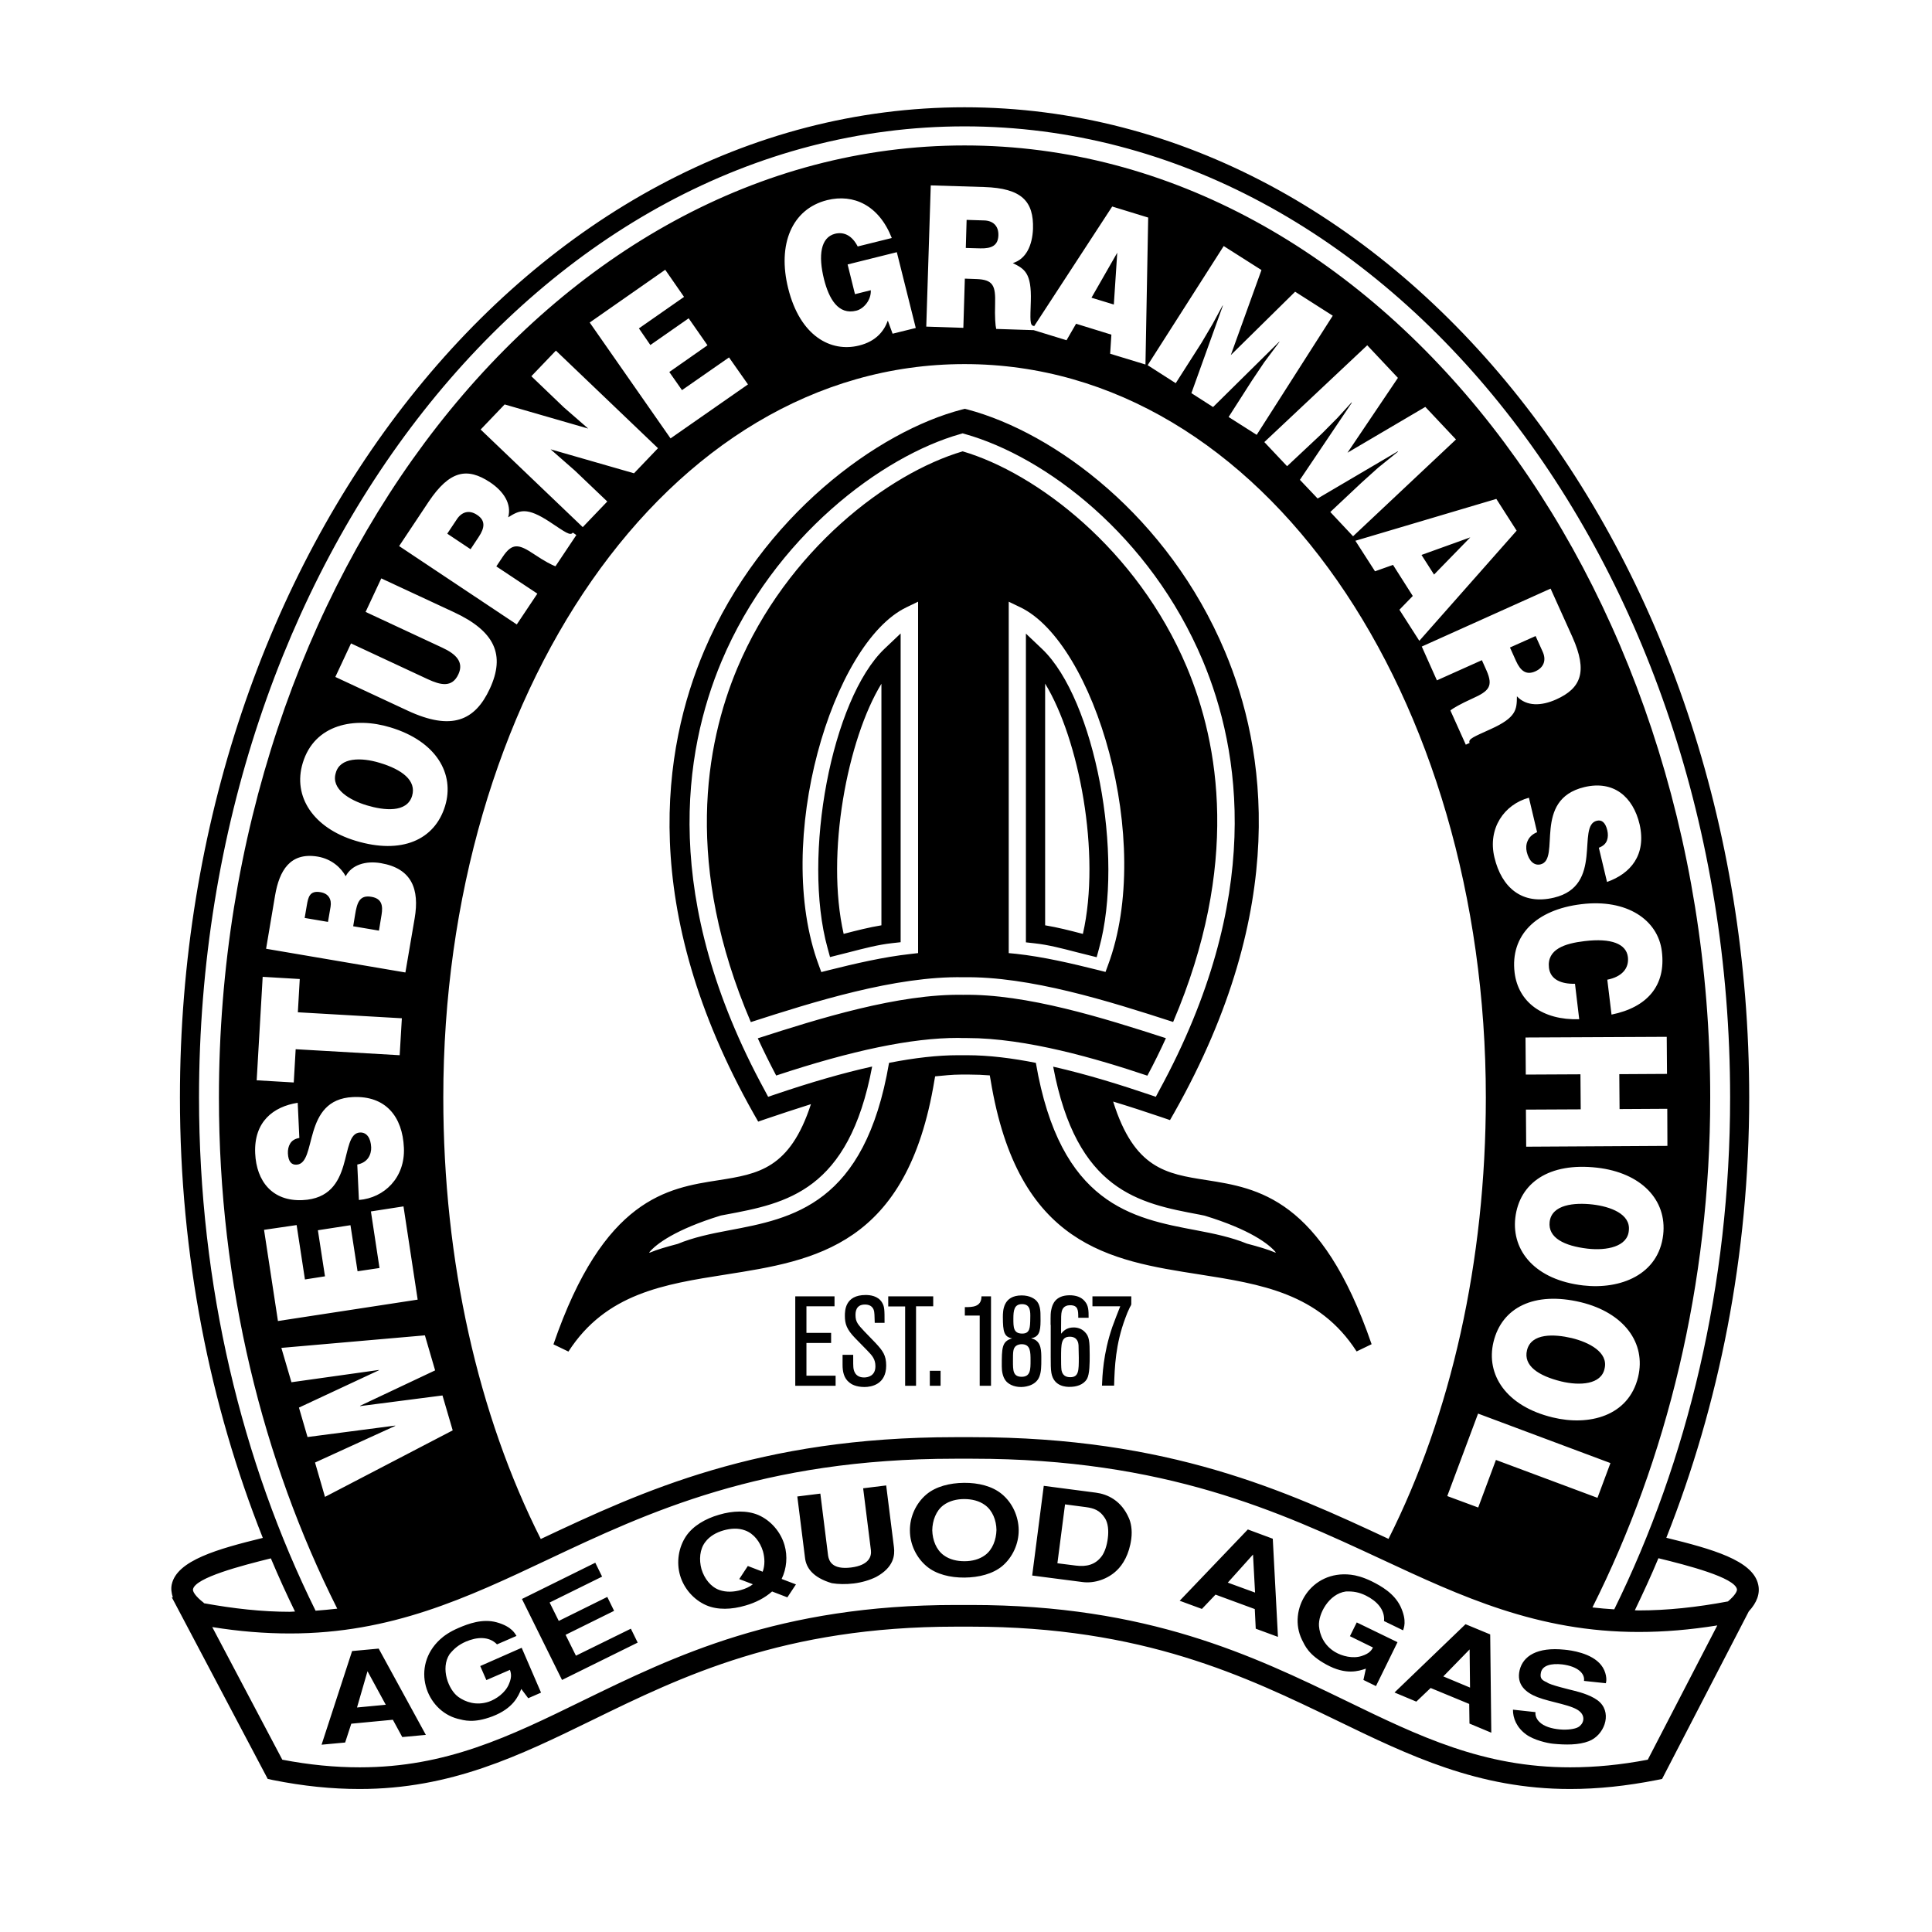 <?xml version="1.0" encoding="UTF-8"?> <svg xmlns="http://www.w3.org/2000/svg" xmlns:xlink="http://www.w3.org/1999/xlink" version="1.1" id="Layer_1" x="0px" y="0px" viewBox="0 0 141.73 141.73" style="enable-background:new 0 0 141.73 141.73;" xml:space="preserve"> <style type="text/css"> .st0{fill:#0A3370;} </style> <path d="M25.83,121.12l-2.24,6.87l1.73-0.16l0.45-1.38l3.05-0.29l0.69,1.27l1.73-0.16l-3.46-6.33L25.83,121.12z M26.19,125.26l0.77-2.66l1.34,2.46L26.19,125.26z M38.27,120.88l1.42,3.29l-0.94,0.41l-0.51-0.68c-0.21,0.52-0.58,1.42-2.11,2.01 c-1.41,0.53-2.08,0.29-2.55,0.18c-2.36-0.62-3.46-3.84-1.29-5.83c0.27-0.25,0.7-0.56,1.36-0.84c0.72-0.31,1.75-0.69,2.78-0.41 c1.16,0.32,1.37,0.88,1.46,1l-1.43,0.62c-0.59-0.61-1.48-0.55-2.29-0.2c-0.52,0.23-0.85,0.5-1.19,0.92 c-0.69,1.05-0.07,2.63,0.65,3.14c0.52,0.37,1.3,0.65,2.22,0.35c0.55-0.19,1.23-0.66,1.49-1.31c0.25-0.57,0.12-0.85,0.07-1.03 l-1.73,0.75l-0.45-1.03L38.27,120.88z M46.28,119.48l0.5,1.02l-5.55,2.74l-2.94-5.94l5.38-2.66l0.5,1.02l-3.85,1.9l0.67,1.35 l3.56-1.76l0.5,1.02l-3.56,1.76l0.76,1.53L46.28,119.48z M57.55,113.34c-0.28-0.96-1-1.8-1.92-2.2c-0.83-0.35-1.87-0.32-2.88-0.02 c-1.01,0.29-1.91,0.82-2.42,1.57c-0.56,0.84-0.72,1.92-0.44,2.88c0.28,0.96,1,1.79,1.92,2.19c0.83,0.36,1.87,0.32,2.88,0.02 c0.74-0.21,1.42-0.56,1.95-1.03l1.12,0.43l0.63-0.95l-1.05-0.4C57.71,115.07,57.79,114.16,57.55,113.34 M55.95,115.3l-1.09-0.42 l-0.63,0.96l1,0.38c-0.25,0.2-0.55,0.33-0.87,0.42c-0.52,0.15-1.08,0.18-1.59,0c-0.64-0.23-1.1-0.84-1.31-1.53 c-0.19-0.69-0.13-1.46,0.28-1.99c0.32-0.43,0.81-0.7,1.33-0.85c0.53-0.15,1.09-0.19,1.59,0c0.64,0.23,1.1,0.84,1.31,1.53 C56.11,114.3,56.12,114.83,55.95,115.3 M65.58,113.51c0.07,0.57,0,1.46-1.3,2.17c-0.48,0.24-1.07,0.41-1.64,0.48 c-0.58,0.07-1.15,0.06-1.62-0.02c-1.44-0.43-1.87-1.16-1.96-1.82l-0.57-4.54l1.69-0.21l0.57,4.56c0.07,0.41,0.32,1.03,1.69,0.86 c1.34-0.17,1.5-0.84,1.45-1.26l-0.57-4.55l1.69-0.21L65.58,113.51z M70.72,108.78c-1.06,0.01-2.07,0.27-2.76,0.85 c-0.77,0.65-1.22,1.65-1.21,2.65c0,1,0.47,2,1.25,2.64c0.69,0.57,1.71,0.82,2.76,0.81c1.06-0.01,2.07-0.27,2.76-0.84 c0.77-0.65,1.22-1.65,1.21-2.65c-0.01-1-0.46-2-1.24-2.64C72.79,109.02,71.77,108.77,70.72,108.78 M72.27,114.08 c-0.43,0.32-0.97,0.45-1.52,0.45c-0.54,0-1.09-0.12-1.52-0.44c-0.55-0.4-0.82-1.11-0.84-1.83c0.01-0.71,0.28-1.44,0.82-1.84 c0.43-0.32,0.98-0.45,1.52-0.45c0.55,0,1.09,0.12,1.53,0.44c0.55,0.4,0.83,1.11,0.84,1.83C73.08,112.95,72.82,113.67,72.27,114.08 M80.39,109.5l-3.82-0.5l-0.85,6.58l3.71,0.48c0.86,0.11,1.84-0.22,2.49-0.85c0.45-0.42,0.92-1.18,1.07-2.32 c0.09-0.68-0.04-1.22-0.17-1.51C82.26,110.07,81.24,109.61,80.39,109.5 M81.27,112.83c-0.06,0.54-0.24,1.07-0.47,1.36 c-0.46,0.6-1.1,0.76-1.88,0.66l-1.35-0.17l0.56-4.32l1.52,0.2c0.61,0.08,1.04,0.24,1.4,0.8C81.29,111.72,81.34,112.28,81.27,112.83 M91.54,112.2l-5,5.23l1.63,0.6l1-1.05l2.88,1.06l0.07,1.44l1.63,0.6l-0.38-7.2L91.54,112.2z M90.07,116.1l1.85-2.06l0.15,2.79 L90.07,116.1z M102.52,120.47l-1.58,3.22l-0.92-0.45l0.18-0.83c-0.53,0.18-1.46,0.49-2.9-0.3c-1.32-0.72-1.57-1.39-1.79-1.82 c-1.07-2.2,0.66-5.12,3.59-4.77c0.36,0.04,0.88,0.17,1.52,0.48c0.7,0.35,1.65,0.88,2.12,1.85c0.51,1.09,0.22,1.61,0.19,1.75 l-1.4-0.68c0.08-0.84-0.54-1.48-1.33-1.87c-0.51-0.25-0.93-0.32-1.47-0.3c-1.25,0.17-2.04,1.66-1.97,2.54 c0.05,0.63,0.36,1.41,1.18,1.9c0.5,0.3,1.31,0.51,1.96,0.29c0.6-0.19,0.73-0.46,0.82-0.62l-1.69-0.83l0.5-1.01L102.52,120.47z M107.51,119.15l-5.21,5.01l1.6,0.67l1.05-1l2.83,1.17l0.02,1.44l1.6,0.67l-0.08-7.21L107.51,119.15z M105.88,122.98l1.93-1.98 l0.03,2.8L105.88,122.98z M114.61,122.1c-0.82-0.09-1.46,0.07-1.57,0.6c-0.09,0.44,0.09,0.56,0.45,0.72 c0.18,0.18,1.72,0.54,2.03,0.62c0.44,0.11,1.4,0.38,1.87,0.86c0.87,0.89,0.26,2.41-0.83,2.83c-0.74,0.29-1.71,0.28-2.62,0.19 c-0.42-0.04-1.4-0.26-1.98-0.68c-0.69-0.5-0.98-1.19-0.97-1.82l1.65,0.18c-0.02,0.17,0.02,0.45,0.28,0.71 c0.34,0.35,0.94,0.51,1.51,0.56c0.57,0.05,1.11-0.03,1.35-0.17c0.39-0.23,0.53-0.74,0.15-1.11c-0.49-0.51-2.12-0.69-3.15-1.09 c-0.87-0.34-1.55-0.93-1.3-1.98c0.25-1.03,1.28-1.71,3.29-1.5c0.44,0.04,1.98,0.23,2.69,1.13c0.39,0.49,0.43,1.11,0.34,1.33 l-1.6-0.17C116.28,122.79,115.78,122.25,114.61,122.1 M70.28,76.14c-3.39,0-7.76,0.91-13.34,2.76c-0.49-0.93-0.94-1.84-1.35-2.73 c4.46-1.44,10.33-3.28,15.07-3.19c4.63-0.08,10.27,1.69,14.87,3.18c-0.41,0.9-0.86,1.82-1.36,2.75c-3.69-1.24-8.87-2.76-13.22-2.76 l-0.33,0L70.28,76.14z M88.5,86.57c-2.95-0.46-5.29-0.83-6.84-5.76c1.19,0.36,2.38,0.75,3.56,1.15l0.61,0.21l0.32-0.56 c8.49-15.04,6.71-26.69,3.71-33.82c-4.16-9.89-12.47-16.04-18.88-17.75l-0.2-0.05l-0.2,0.05c-6.16,1.59-14.71,7.8-18.91,17.67 c-3.05,7.18-4.9,18.91,3.63,34.01l0.32,0.56l0.61-0.21c0.93-0.32,2.07-0.69,3.26-1.07c-1.55,4.75-3.87,5.12-6.78,5.58 c-3.75,0.58-8.42,1.31-12.11,12.04l1.1,0.53c2.75-4.27,7.02-4.94,11.54-5.65c6.54-1.03,13.31-2.09,15.31-14.26l0.05-0.28 c0.63-0.06,1.27-0.13,1.87-0.13h0.34h0.32c0.49,0,0.98,0.02,1.48,0.06l0.06,0.34c2,12.18,8.76,13.24,15.31,14.26 c4.52,0.71,8.79,1.38,11.54,5.65l1.1-0.53C96.93,87.88,92.25,87.16,88.5,86.57z M93.56,91.89c-0.53-0.23-1.26-0.44-2.09-0.66 c-1.12-0.46-2.39-0.73-3.72-0.98c-4.68-0.88-9.98-1.88-11.76-12.28c-1.72-0.34-3.44-0.56-5.04-0.56l-0.33,0l-0.35,0 c-1.47,0-3.16,0.19-5.05,0.56c-1.78,10.41-7.08,11.41-11.76,12.29c-1.34,0.25-2.61,0.52-3.74,0.99c-0.79,0.21-1.51,0.41-2.07,0.65 l-0.02-0.03c0.5-0.61,1.93-1.68,5.25-2.7c0.13-0.02,0.24-0.05,0.37-0.07c4.44-0.83,9.01-1.71,10.73-10.86 c-2.12,0.47-4.48,1.15-7.13,2.05l-0.5,0.17l-0.25-0.47c-7.65-14.04-5.95-24.86-3.17-31.47c3.85-9.15,11.78-15.06,17.52-16.68 l0.17-0.05l0.17,0.05c5.9,1.66,13.58,7.44,17.44,16.61c2.78,6.61,4.49,17.45-3.19,31.54l-0.25,0.47l-0.5-0.17 c-1.98-0.67-4.47-1.46-7.03-2.04c1.72,9.13,6.29,10.02,10.72,10.85c0.13,0.03,0.26,0.05,0.39,0.08c3.31,1.01,4.72,2.08,5.22,2.69 L93.56,91.89z M60.71,69.55l0.18,0.66l1.43-0.36c1.08-0.28,2.11-0.55,3.12-0.66l0.63-0.07V46.47l-1.19,1.13 C61.02,51.29,58.83,62.78,60.71,69.55z M64.66,67.88c-0.91,0.15-1.81,0.38-2.7,0.61l-0.07,0.02c-1.34-5.89,0.29-14.3,2.77-18.35 V67.88z M76.45,47.61l-1.19-1.13v22.65l0.63,0.07c1.02,0.11,2.04,0.38,3.12,0.66l1.44,0.36l0.18-0.66 C82.5,62.78,80.31,51.29,76.45,47.61z M79.44,68.51l-0.08-0.02c-0.88-0.23-1.78-0.46-2.69-0.61V50.15 C79.15,54.21,80.78,62.62,79.44,68.51z M87.06,48.93C83.42,40.3,76.03,34.7,70.62,33.11c-5.45,1.61-12.88,7.23-16.53,15.9 c-2.37,5.64-3.91,14.52,0.99,25.97c4.56-1.47,10.62-3.39,15.59-3.29c4.85-0.08,10.67,1.75,15.39,3.28 C90.97,63.47,89.44,54.59,87.06,48.93z M67.34,69.92l-0.52,0.06c-2.01,0.22-4.1,0.71-6.06,1.2l-0.51,0.13l-0.18-0.49 c-3.4-9.12,1-23.67,6.43-26.27l0.85-0.41V69.92z M81.28,70.81l-0.18,0.49l-0.51-0.13c-1.96-0.49-4.04-0.98-6.06-1.2L74,69.92V44.14 l0.85,0.41C80.28,47.15,84.68,61.69,81.28,70.81z M61.29,101.66h-2.95V95.1h2.88v0.73h-2.06v1.95h1.81v0.74h-1.81v2.4h2.14V101.66z M61.81,99.39h0.78c0,0.69,0,0.76,0.01,0.88c0.01,0.17,0.07,0.78,0.79,0.78c0.26,0,0.83-0.1,0.83-0.82c0-0.52-0.23-0.78-0.6-1.16 l-0.89-0.91c-0.62-0.64-0.75-1.04-0.75-1.63c0-0.36,0-1.53,1.52-1.53c0.33,0,0.9,0.06,1.2,0.54c0.19,0.31,0.19,0.53,0.19,1.5h-0.72 c-0.02-0.62-0.02-0.69-0.04-0.81c-0.02-0.12-0.1-0.53-0.68-0.53c-0.69,0-0.69,0.59-0.69,0.78c0,0.49,0.18,0.69,0.64,1.18l0.83,0.86 c0.54,0.58,0.78,0.91,0.78,1.66c0,1.39-1.1,1.57-1.59,1.57c-0.63,0-0.97-0.21-1.1-0.32c-0.42-0.32-0.51-0.82-0.51-1.31V99.39z M67.2,101.66H66.4v-5.82h-1.24V95.1h3.3v0.73H67.2V101.66z M69,101.66h-0.79v-1.1H69V101.66z M72.7,101.66h-0.83v-5.15h-1.09v-0.62 c0.54,0,1.22,0,1.22-0.79h0.7V101.66z M75.82,98.13c-0.06,0.02-0.14,0.03-0.18,0.04c0.03,0.01,0.13,0.04,0.2,0.07 c0.55,0.24,0.55,0.85,0.55,1.46c0,0.52,0,0.94-0.15,1.31c-0.3,0.73-1.24,0.74-1.33,0.74c-0.58,0-0.96-0.24-1.13-0.46 c-0.22-0.28-0.29-0.69-0.29-1.05c0-1.37,0-1.84,0.76-2.06c-0.59-0.1-0.68-0.49-0.68-1.56c0-0.46,0.01-1.59,1.38-1.59 c0.59,0,0.97,0.24,1.14,0.46c0.24,0.32,0.24,0.79,0.24,1.07C76.35,97.51,76.3,97.96,75.82,98.13z M74.95,98.61 c-0.1,0-0.27,0.02-0.41,0.12c-0.23,0.18-0.23,0.44-0.23,1.12c0,0.68,0,1.15,0.64,1.15c0.65,0,0.65-0.54,0.65-1.19 C75.6,99.17,75.6,98.61,74.95,98.61z M74.98,95.67c-0.58,0-0.64,0.46-0.64,1.07c0,0.62,0,1.09,0.65,1.09c0.57,0,0.58-0.43,0.59-1.13 C75.59,96.24,75.61,95.67,74.98,95.67z M77.07,97.19c0-0.81,0-0.9,0.06-1.15c0.07-0.33,0.28-1.02,1.34-1.02 c0.42,0,0.84,0.11,1.11,0.44c0.28,0.32,0.28,0.7,0.28,1.21h-0.76c0-0.54,0-0.92-0.6-0.92c-0.49,0-0.58,0.34-0.61,0.45 c-0.05,0.19-0.05,0.46-0.05,1.15v0.49c0.15-0.18,0.4-0.46,0.92-0.46c0.29,0,0.6,0.09,0.84,0.35c0.3,0.31,0.34,0.64,0.34,1.69 c0,0.56,0,1.38-0.2,1.74c-0.26,0.43-0.77,0.58-1.27,0.58c-0.22,0-1.16,0-1.34-1.02c-0.05-0.28-0.05-0.68-0.05-1.16V97.19z M79.12,98.68c-0.01-0.14-0.06-0.62-0.64-0.62c-0.64,0-0.64,0.54-0.64,1.54c0,0.28,0,0.71,0.03,0.91c0.03,0.12,0.09,0.52,0.64,0.52 c0.63,0,0.63-0.48,0.63-1.44C79.13,99.42,79.13,98.81,79.12,98.68z M82.98,95.7c0,0.07-0.07,0.14-0.09,0.19 c-0.17,0.35-0.22,0.49-0.34,0.81c-0.72,1.93-0.78,3.58-0.82,4.95h-0.89c0.03-0.7,0.08-2.34,0.76-4.31c0.07-0.21,0.48-1.27,0.58-1.51 h-2.04V95.1h2.85V95.7z M73.24,17.28c-0.03,0.72-0.48,0.96-1.32,0.94l-1.07-0.03l0.06-2.06l1.27,0.04 C72.82,16.18,73.27,16.55,73.24,17.28z M35.01,37.78c0.6,0.4,0.57,0.92,0.1,1.62l-0.59,0.89l-1.71-1.14l0.7-1.05 C33.86,37.56,34.41,37.37,35.01,37.78z M128.98,116.24c-0.39-1.78-3.41-2.61-6.74-3.43c3.86-9.74,6.08-20.69,6.08-32.3 c0-40.05-25.82-72.64-57.56-72.64c-31.74,0-57.56,32.59-57.56,72.64c0,11.62,2.21,22.57,6.08,32.31c-3.31,0.81-6.3,1.65-6.68,3.41 c-0.07,0.32-0.02,0.64,0.08,0.96l-0.08-0.02l7.04,13.33l0.37,0.08c2.24,0.45,4.33,0.66,6.37,0.66c6.72,0,11.73-2.45,17.04-5.04 c6.59-3.22,14.06-6.87,26.69-6.87l0.57,0l0.55,0c12.62,0,20.15,3.65,26.79,6.86c5.36,2.6,10.42,5.05,17.16,5.05 c2.05,0,4.13-0.22,6.37-0.66l0.38-0.08l6.36-12.29C128.89,117.56,129.13,116.9,128.98,116.24z M14.6,80.51 c0-39.28,25.19-71.24,56.16-71.24c30.97,0,56.16,31.96,56.16,71.24c0,13.78-3.13,26.64-8.5,37.55c-0.54-0.03-1.07-0.08-1.6-0.14 c5.45-10.86,8.64-23.69,8.64-37.41c0-38.22-24.49-69.84-54.7-69.84c-30.21,0-54.7,31.62-54.7,69.84c0,13.76,3.21,26.63,8.68,37.5 c-0.52,0.06-1.05,0.11-1.59,0.15C17.75,107.23,14.6,94.34,14.6,80.51z M28.99,104.58l-6.43,0.84l-0.63-2.16l5.87-2.74l-0.01-0.02 l-6.41,0.9l-0.74-2.52l10.53-0.92l0.75,2.57l-5.51,2.6l0.01,0.02l6.04-0.78l0.75,2.56l-9.37,4.88l-0.73-2.52L29,104.6L28.99,104.58z M32.44,47.51l-5.62-2.62l1.15-2.46l5.31,2.47c3.02,1.4,3.81,3.13,2.65,5.63c-1.08,2.33-2.79,3.11-6.03,1.6l-5.3-2.47l1.15-2.46 l5.62,2.62c0.93,0.43,1.79,0.66,2.26-0.36C34.04,48.57,33.46,47.98,32.44,47.51z M41.36,29.88l-2.38-2.28l1.8-1.88l7.49,7.16 l-1.76,1.84l-6.12-1.76l1.78,1.56l2.38,2.27l-1.8,1.88l-7.49-7.16l1.76-1.84l6.13,1.77L41.36,29.88z M47.71,25.31l2.81-1.96 l1.38,1.98l-2.8,1.96l0.93,1.33l3.45-2.4l1.39,1.98l-5.68,3.96l-5.93-8.5l5.54-3.87l1.38,1.99l-3.31,2.31L47.71,25.31z M35.95,35.38 c0.99,0.66,1.6,1.58,1.33,2.57c0.82-0.51,1.33-0.8,3.07,0.35c1.13,0.75,1.49,1.03,1.67,0.77l0.26,0.18l-1.53,2.29 c-0.23-0.07-0.82-0.38-1.58-0.89c-1.12-0.75-1.6-0.84-2.3,0.21l-0.46,0.69l3.01,2l-1.51,2.26l-8.63-5.75l2.17-3.26 C32.99,34.51,34.27,34.27,35.95,35.38z M28.64,53.36c3.38,1.02,4.73,3.42,4.01,5.77c-0.76,2.49-3.19,3.57-6.56,2.55 c-3.11-0.94-4.63-3.25-3.88-5.71C23.07,53.12,26.02,52.56,28.64,53.36z M23.31,62.84c1.05,0.18,1.73,0.85,2.05,1.44 c0.44-0.84,1.47-1.15,2.58-0.96c2.28,0.39,2.84,1.92,2.48,4.04l-0.68,3.98l-10.22-1.74l0.66-3.91 C20.49,63.87,21.28,62.5,23.31,62.84z M21.99,71.82l-0.14,2.44l7.63,0.44l-0.16,2.71l-7.63-0.44l-0.14,2.44l-2.72-0.16l0.44-7.59 L21.99,71.82z M21.84,80.9l0.12,2.58c-0.36,0.06-0.56,0.22-0.68,0.42c-0.12,0.2-0.17,0.45-0.16,0.71c0.03,0.6,0.26,0.85,0.63,0.83 c1.55-0.07,0.37-4.79,4.14-4.96c2.4-0.11,3.64,1.43,3.74,3.72c0.1,2.18-1.43,3.68-3.3,3.83l-0.12-2.6c0.37-0.07,0.64-0.25,0.8-0.48 c0.16-0.23,0.23-0.52,0.22-0.78c-0.03-0.68-0.32-1.11-0.82-1.09c-1.57,0.07-0.27,4.78-4.22,4.96c-2.2,0.1-3.38-1.37-3.47-3.44 C18.62,82.3,20.04,81.18,21.84,80.9z M21.76,89.87l0.61,3.99l1.47-0.23l-0.52-3.38l2.39-0.37l0.52,3.38l1.61-0.24l-0.63-4.15 l2.39-0.37l1.04,6.84l-10.25,1.57l-1.02-6.69L21.76,89.87z M32.52,80.51c0-29.37,16.29-53.8,38.24-53.8 c21.93,0,38.24,24.43,38.24,53.8c0,12.04-2.56,23.28-7.14,32.38c-7.53-3.51-16.08-7.46-30.52-7.46l-0.65,0l-0.66,0 c-14.39,0-22.89,3.95-30.36,7.47C35.08,103.8,32.52,92.55,32.52,80.51z M60.45,20.49c0.36,1.42,1.04,2.64,2.37,2.3 c0.53-0.13,1.1-0.77,1.06-1.5l-1.16,0.29l-0.54-2.18l3.61-0.9l1.39,5.56l-1.7,0.42l-0.35-0.96c-0.27,0.75-0.85,1.52-2.12,1.83 c-2.06,0.51-4.32-0.69-5.19-4.2c-0.8-3.21,0.26-5.82,2.86-6.47c1.94-0.48,3.8,0.38,4.74,2.78l-2.5,0.62 c-0.4-0.78-0.99-1.1-1.67-0.93C60.21,17.42,60.01,18.72,60.45,20.49z M75.62,22.09c-0.04,1.35-0.09,1.81,0.23,1.82l0,0.04l5.74-8.8 l2.64,0.81l-0.2,10.78l-2.59-0.79l0.09-1.4l-2.59-0.8l-0.7,1.21l-2.41-0.74v0l-2.75-0.09c-0.06-0.23-0.11-0.9-0.08-1.82 c0.04-1.35-0.13-1.8-1.39-1.84l-0.83-0.03l-0.11,3.61l-2.72-0.09l0.33-10.36l3.92,0.12c2.76,0.09,3.64,1.05,3.58,3.07 C75.73,18,75.28,19,74.3,19.3C75.16,19.73,75.68,20.01,75.62,22.09z M95.01,21.4l2.76,1.76l-5.58,8.74l-2.06-1.31l1.71-2.67 l0.9-1.34l1.12-1.5l-0.02-0.01l-4.85,4.79l-1.59-1.02l2.31-6.42l-0.02-0.01l-0.73,1.35l-0.82,1.39l-1.89,2.96l-2.06-1.32l5.58-8.74 l2.77,1.76l-2.25,6.24L95.01,21.4z M104.56,29.85l2.25,2.39l-7.55,7.1l-1.67-1.78l2.31-2.17l1.2-1.08l1.46-1.18l-0.02-0.02 l-5.88,3.46l-1.3-1.37l3.81-5.66l-0.02-0.02l-1.03,1.13l-1.14,1.15l-2.56,2.4l-1.67-1.77l7.55-7.1l2.25,2.39l-3.7,5.49L104.56,29.85 z M118.81,81.36l3.5-0.02l0.01,2.72l-10.36,0.06l-0.02-2.72l4.02-0.02l-0.02-2.57l-4.01,0.02l-0.02-2.72l10.36-0.05l0.02,2.72 l-3.5,0.02L118.81,81.36z M116.15,94.3c-3.5-0.4-5.26-2.51-4.99-4.95c0.3-2.59,2.49-4.09,6-3.69c3.23,0.37,5.14,2.36,4.85,4.92 C121.67,93.52,118.87,94.61,116.15,94.3z M120.17,101.02c-0.7,2.88-3.61,3.61-6.27,2.96c-3.43-0.83-4.91-3.15-4.34-5.53 c0.61-2.53,2.98-3.74,6.41-2.92C119.13,96.3,120.77,98.51,120.17,101.02z M118.22,74.43l-0.31-2.56c1.06-0.21,1.61-0.82,1.51-1.67 c-0.12-0.95-1.2-1.4-3.18-1.16c-1.44,0.17-2.77,0.59-2.61,1.96c0.11,0.87,0.91,1.19,1.91,1.17l0.31,2.6 c-2.69,0.08-4.47-1.25-4.74-3.42c-0.33-2.72,1.56-4.62,4.9-5.02c3.33-0.41,5.62,1.15,5.9,3.45C122.23,72.3,120.84,73.9,118.22,74.43 z M117.89,64.7l-0.6-2.51c0.34-0.13,0.52-0.32,0.6-0.55c0.08-0.22,0.08-0.47,0.02-0.73c-0.14-0.58-0.41-0.79-0.77-0.7 c-1.51,0.36,0.53,4.77-3.14,5.64c-2.34,0.56-3.84-0.73-4.37-2.95c-0.51-2.13,0.72-3.89,2.53-4.38l0.6,2.53 c-0.35,0.14-0.58,0.37-0.69,0.63c-0.12,0.25-0.13,0.55-0.07,0.81c0.16,0.66,0.53,1.03,1.01,0.92c1.53-0.36-0.63-4.75,3.22-5.67 c2.15-0.51,3.57,0.71,4.05,2.73C120.79,62.73,119.61,64.09,117.89,64.7z M114.16,51.31c-1.09,0.49-2.18,0.52-2.88-0.23 c-0.01,0.96-0.02,1.55-1.93,2.41c-1.23,0.56-1.67,0.72-1.54,1.01l-0.28,0.13l-1.13-2.51c0.18-0.16,0.76-0.49,1.6-0.87 c1.23-0.55,1.56-0.9,1.05-2.06l-0.34-0.76l-3.3,1.48l-1.11-2.48l9.45-4.25l1.61,3.57C116.48,49.27,115.99,50.49,114.16,51.31z M104.12,47.01l-1.46-2.28l0.98-1.01l-1.45-2.28l-1.32,0.47l-1.44-2.24l10.34-3.07l1.49,2.33L104.12,47.01z M108.43,103.7l9.71,3.63 l-0.95,2.55l-7.45-2.78l-1.3,3.49l-2.27-0.84L108.43,103.7z M14.16,116.58c0.18-0.85,3.57-1.73,5.71-2.26 c0.56,1.33,1.15,2.63,1.77,3.9c-0.13,0-0.25,0.02-0.38,0.02c-2.02,0-4.11-0.23-6.31-0.63l0.01-0.02 C14.31,117.09,14.12,116.73,14.16,116.58z M120.88,129.09c-1.99,0.38-3.86,0.56-5.69,0.56c-6.37,0-11.05-2.26-16.46-4.89 c-6.8-3.29-14.5-7.02-27.49-7.02l-0.55,0l-0.57,0c-12.99,0-20.64,3.74-27.39,7.03c-5.36,2.62-9.99,4.88-16.34,4.88 c-1.83,0-3.69-0.18-5.68-0.56l-5.14-9.73c1.98,0.32,3.85,0.47,5.7,0.47c7.43,0,12.99-2.62,18.88-5.4 c7.37-3.48,15.72-7.42,29.89-7.42l0.66,0l0.65,0c14.15,0,22.54,3.91,29.94,7.35c5.92,2.76,11.5,5.36,18.93,5.36h0 c1.87,0,3.76-0.16,5.76-0.48L120.88,129.09z M126.76,117.48c-2.3,0.43-4.46,0.66-6.55,0.66h0c-0.1,0-0.18-0.01-0.28-0.01 c0.6-1.25,1.19-2.52,1.73-3.82c2.13,0.52,5.58,1.41,5.76,2.27C127.45,116.72,127.28,117.04,126.76,117.48z M24.63,56.71 c0.3-1.16,1.87-1.16,3.22-0.75c1.64,0.49,2.72,1.3,2.38,2.43c-0.38,1.25-2.05,1.07-3.32,0.69C25.65,58.7,24.27,57.89,24.63,56.71z M119.49,90.27c-0.09,1.19-1.63,1.49-3.03,1.33c-1.7-0.2-2.91-0.79-2.78-1.96c0.15-1.29,1.83-1.43,3.15-1.28 C118.12,88.51,119.63,89.05,119.49,90.27z M115.3,98.16c1.27,0.31,2.7,1.04,2.41,2.24c-0.24,1.17-1.81,1.27-3.18,0.94 c-1.67-0.41-2.79-1.15-2.51-2.29C112.33,97.78,114.02,97.86,115.3,98.16z M104.28,40.71l3.58-1.29l-2.66,2.73L104.28,40.71z M24.06,67.63l-1.71-0.29l0.16-0.94c0.1-0.57,0.2-1.09,1-0.95c0.6,0.1,0.83,0.53,0.74,1.07L24.06,67.63z M113.17,47.81 c0.26,0.57,0.13,1.14-0.54,1.44c-0.65,0.29-1.08-0.01-1.42-0.77l-0.44-0.98l1.88-0.84L113.17,47.81z M27.8,68.27l-1.89-0.32 l0.14-0.85c0.14-0.85,0.31-1.47,1.2-1.31c0.77,0.13,0.85,0.66,0.74,1.32L27.8,68.27z M81.71,22.34l-1.64-0.5l1.89-3.3L81.71,22.34z"></path> </svg> 